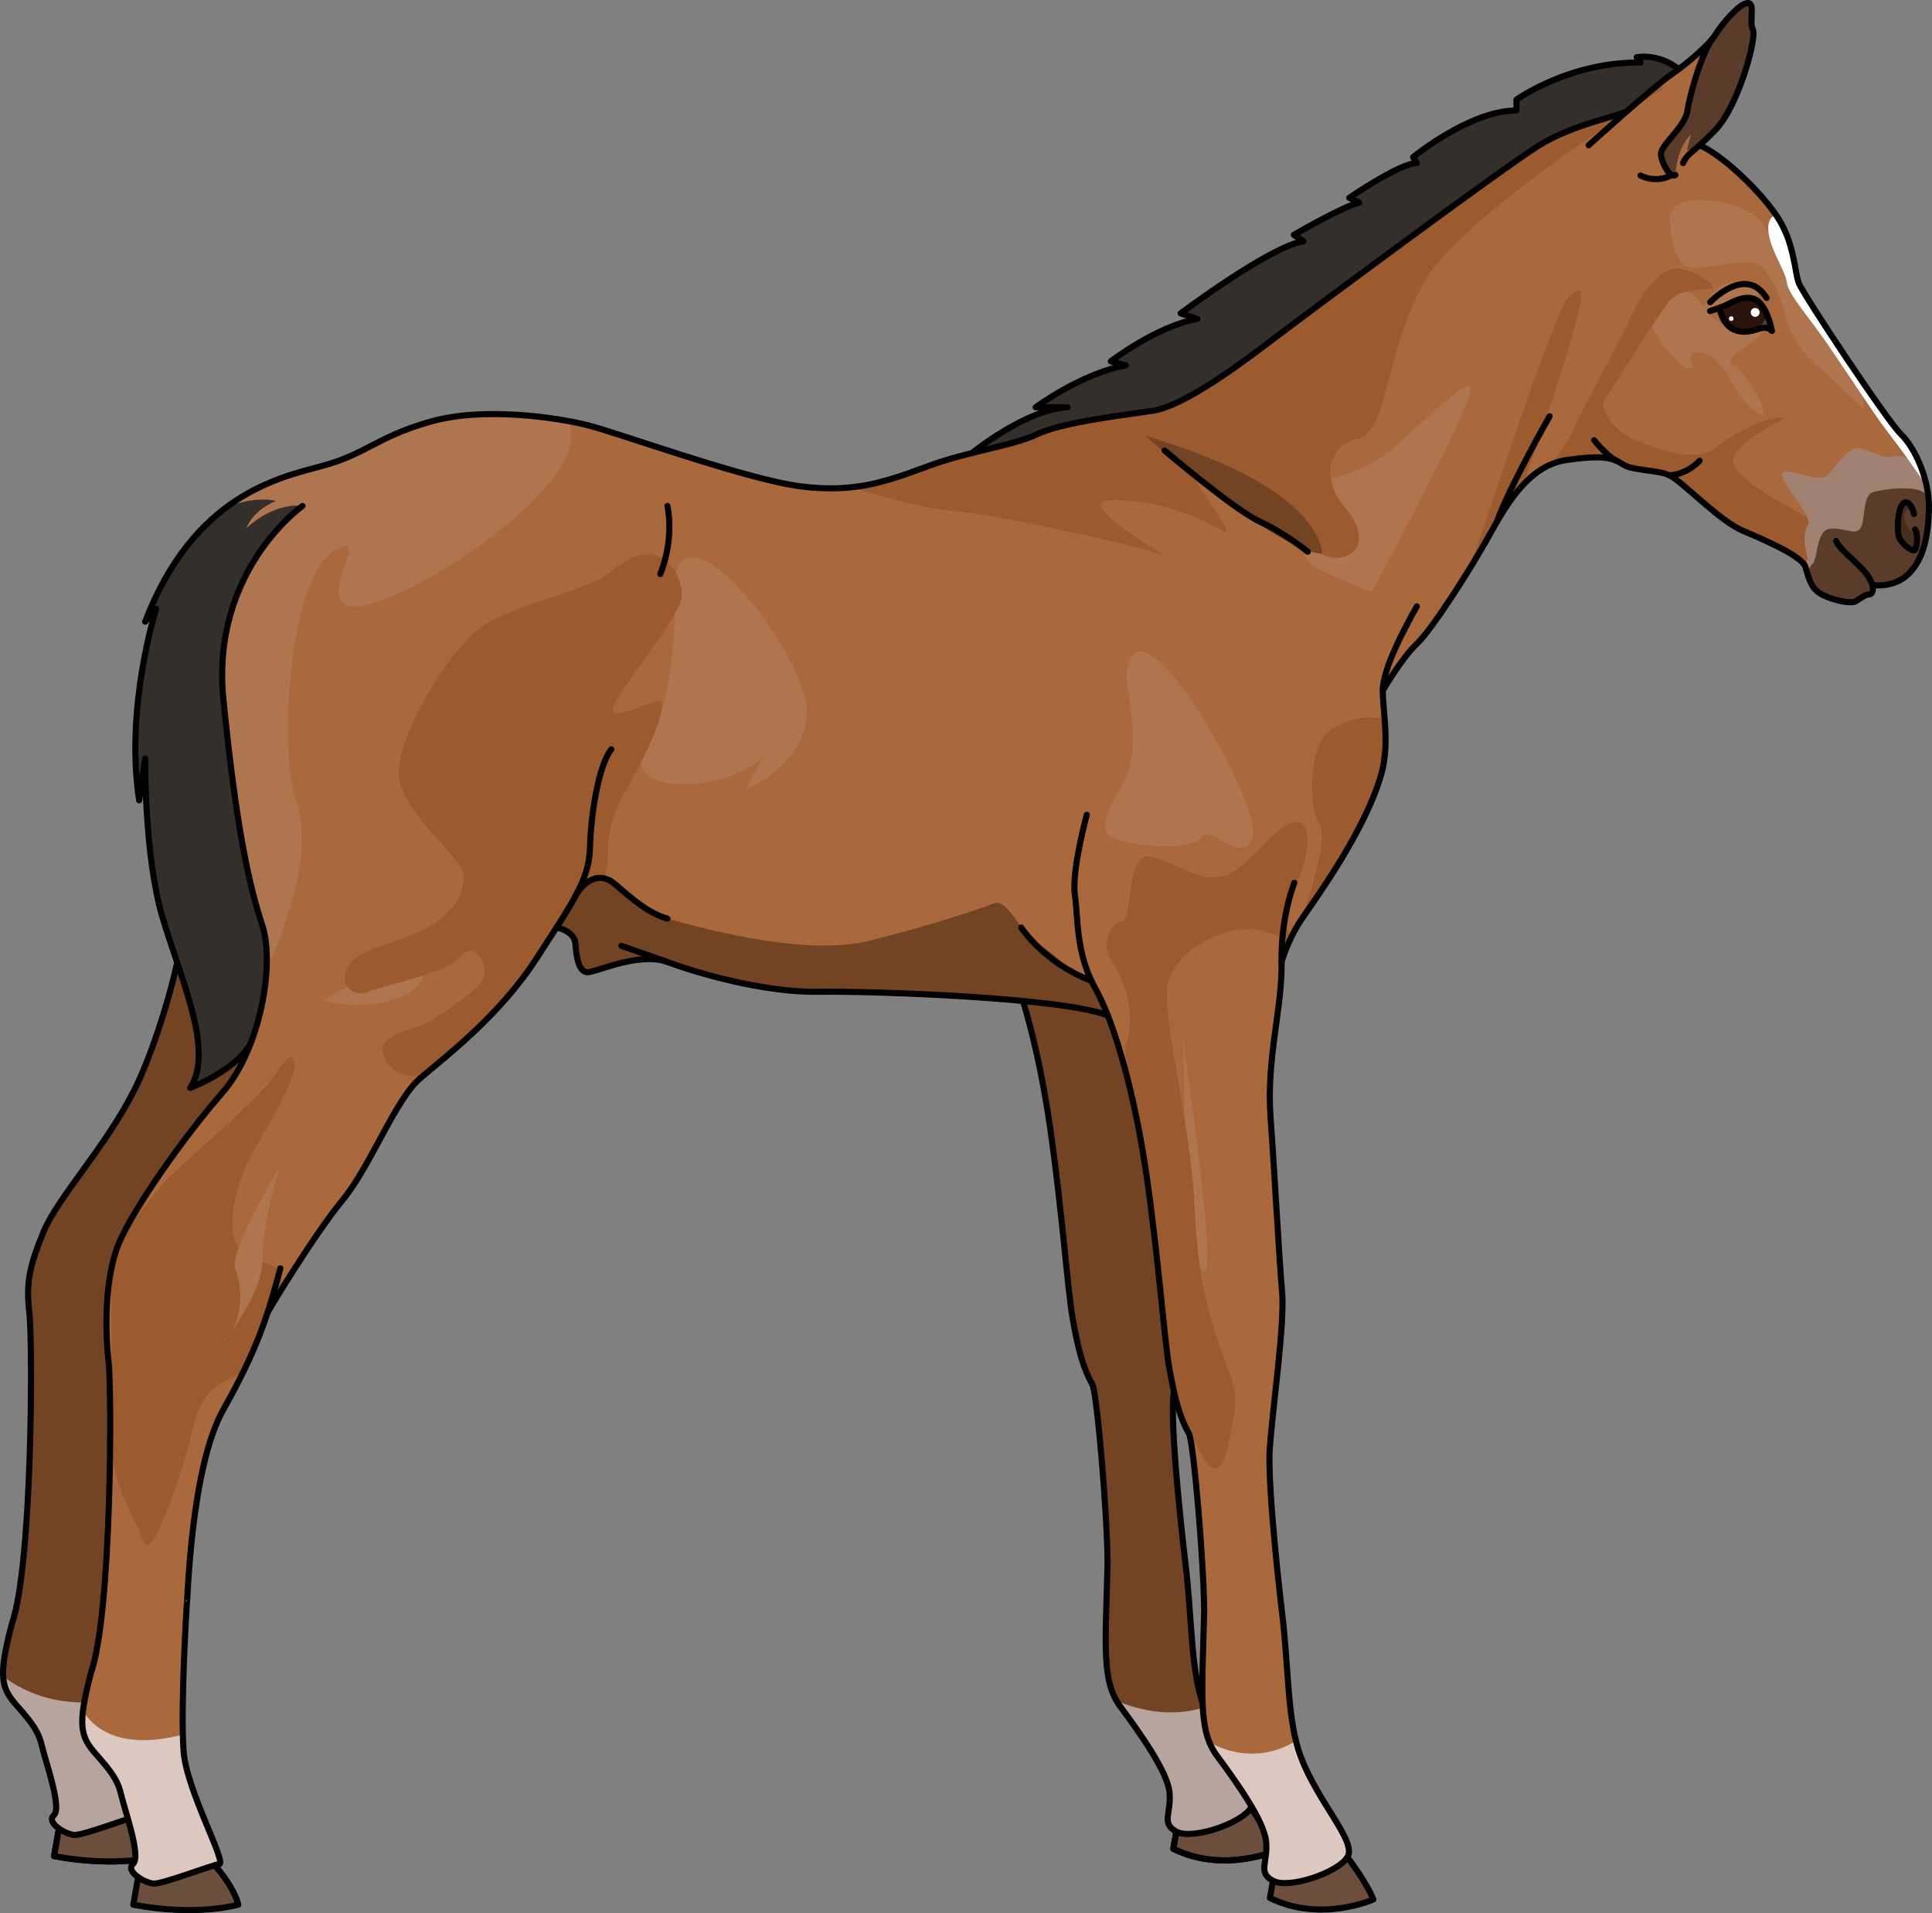 <?xml version="1.0" encoding="utf-8"?>
<!-- Generator: Adobe Illustrator 16.0.0, SVG Export Plug-In . SVG Version: 6.00 Build 0)  -->
<!DOCTYPE svg PUBLIC "-//W3C//DTD SVG 1.1//EN" "http://www.w3.org/Graphics/SVG/1.1/DTD/svg11.dtd">
<svg version="1.1" id="Layer_1" xmlns="http://www.w3.org/2000/svg" xmlns:xlink="http://www.w3.org/1999/xlink" x="0px" y="0px"
	 width="316.547px" height="313.405px" viewBox="0 0 316.547 313.405" enable-background="new 0 0 316.547 313.405"
	 xml:space="preserve">
<rect x="0" y="0" width="316.547" height="313.405" fill="#808080" stroke="none"/>
<g>
	<g>
		<g>
			<path fill="#724424" d="M29.037,157.685c-1.671,7.494-4.515,15.783-6.859,20.533c-4.71,9.541-12.664,17.839-15.033,23.553
				c-2.369,5.715-2.895,8.479-2.337,13.219c0.557,4.738,0.544,41.254-2.866,51.042c-2.276,8.673-1.748,10.476,0.818,13.379
				c2.566,2.904,3.565,4.249,4.134,6.706c0.569,2.455,3.281,10.025,1.94,11.242c-1.34,1.217,1.84,3.1,3.308,3.234
				c1.467,0.137,9.416-2.996,10.782-3.162c1.368-0.164-5.377-12.133-5.826-18.589c-0.522-7.519,0.531-23.993,0.531-23.993
				c0.14,0,0.558-22.299,5.993-31.916s7.248-15.192,9.338-23.136c0,0,15.623-24.416,14.551-43.532L29.037,157.685"/>
			<path fill="none" stroke="#000000" stroke-linecap="round" stroke-linejoin="round" stroke-miterlimit="10" d="M22.208,297.599
				c0,0,3.091,3.382,3.863,6.445c0,0-6.651,1.996-17.207,0.018l0.795-4.518"/>
			<path fill="#6B4E3B" stroke="#000000" stroke-linecap="round" stroke-linejoin="round" stroke-miterlimit="10" d="
				M22.208,297.599c0,0,3.091,3.382,3.863,6.445c0,0-6.651,1.996-17.207,0.018l0.795-4.518"/>
			<path fill="#B7A49E" d="M2.759,279.411c2.566,2.904,3.565,4.249,4.134,6.706c0.569,2.455,3.281,10.025,1.94,11.242
				c-1.34,1.217,1.84,3.1,3.308,3.234c1.467,0.137,9.416-2.996,10.782-3.162c1.368-0.164-5.377-12.133-5.826-18.589
				c-0.004-0.056-0.007-0.118-0.01-0.174c-8.093,1.05-13.588-1.775-16.564-4.034C0.646,276.677,1.422,277.898,2.759,279.411z"/>
			<path fill="none" stroke="#000000" stroke-linecap="round" stroke-linejoin="round" stroke-miterlimit="10" d="M29.037,157.685
				c-1.671,7.494-4.515,15.783-6.859,20.533c-4.71,9.541-12.664,17.839-15.033,23.553c-2.369,5.715-2.895,8.479-2.337,13.219
				c0.557,4.738,0.544,41.254-2.866,51.042c-2.276,8.673-1.748,10.476,0.818,13.379c2.566,2.904,3.565,4.249,4.134,6.706
				c0.569,2.455,3.281,10.025,1.94,11.242c-1.34,1.217,1.84,3.1,3.308,3.234c1.467,0.137,9.416-2.996,10.782-3.162
				c1.368-0.164-5.377-12.133-5.826-18.589c-0.522-7.519,0.531-23.993,0.531-23.993c0.14,0,0.558-22.299,5.993-31.916
				s7.248-15.192,9.338-23.136"/>
		</g>
		<g>
			<path fill="#6B4E3B" stroke="#000000" stroke-linecap="round" stroke-linejoin="round" stroke-miterlimit="10" d="
				M204.942,296.183c0,0,3.21,4.242,4.242,6.93c0,0-8.615,3.873-16.941-0.248l0.498-2.81"/>
			<path fill="#724424" d="M192.844,162.925c-0.469,3.762-0.812,7.736-0.505,11.98c0.696,9.617,1.415,23.375,1.894,28.621
				c0.477,5.246-1.57,19.184-2.011,25.734c-0.44,6.55,2.011,26.898,2.011,26.898c1.121,9.162,0.801,17.537,3.062,23.564
				c2.852,7.598,9.23,13.91,7.646,16.459c-1.586,2.551-9.619,5.275-12.201,3.872c-2.582-1.401-0.793-2.972-1.123-6.428
				c-0.329-3.456-5.027-9.952-8.068-14.078c-3.042-4.127-2.44-9.676-2.08-23.39c0-7.572-1.715-28.035-2.51-29.408
				c-1.533-2.647-2.369-5.992-3.205-10.731s-1.673-17.003-3.623-30.802c-1.301-9.189-3.218-17.513-5.301-23.736L192.844,162.925z"/>
			<path fill="#B7A49E" d="M191.618,293.627c0.33,3.456-1.459,5.026,1.123,6.428c2.582,1.403,10.615-1.321,12.201-3.872
				c1.584-2.549-4.795-8.861-7.646-16.459c-0.003-0.008-0.004-0.016-0.008-0.023c-5.299,1.664-10.437,0.54-14.334-1.066
				c0.182,0.313,0.377,0.619,0.596,0.915C186.59,283.675,191.289,290.171,191.618,293.627z"/>
			<path fill="none" stroke="#000000" stroke-linecap="round" stroke-linejoin="round" stroke-miterlimit="10" d="M192.844,162.925
				c-0.469,3.762-0.812,7.736-0.505,11.98c0.696,9.617,1.415,23.375,1.894,28.621c0.477,5.246-1.57,19.184-2.011,25.734
				c-0.44,6.55,2.011,26.898,2.011,26.898c1.121,9.162,0.801,17.537,3.062,23.564c2.852,7.598,9.23,13.91,7.646,16.459
				c-1.586,2.551-9.619,5.275-12.201,3.872c-2.582-1.401-0.793-2.972-1.123-6.428c-0.329-3.456-5.027-9.952-8.068-14.078
				c-3.042-4.127-2.44-9.676-2.08-23.39c0-7.572-1.715-28.035-2.51-29.408c-1.533-2.647-2.369-5.992-3.205-10.731
				s-1.673-17.003-3.623-30.802c-1.301-9.189-3.218-17.513-5.301-23.736L192.844,162.925z"/>
			<path fill="none" stroke="#000000" stroke-linecap="round" stroke-linejoin="round" stroke-miterlimit="10" d="M204.942,296.183
				c0,0,3.21,4.242,4.242,6.93c0,0-8.615,3.873-16.941-0.248l0.498-2.81"/>
		</g>
		<g>
			<g id="XMLID_15_">
				<g>
					<path fill="#AA693C" d="M245.279,85.445c-0.39,0.681-0.769,1.361-1.149,2.041c-3.065,5.574-9.477,15.61-11.985,17.973
						c-2.509,2.375-5.575,7.672-5.575,7.672c0,3.623,1.182,8.707-0.279,13.804c-2.652,9.187-10.592,20.069-12.967,23.548
						c-2.363,3.479-3.344,7.113-3.344,7.113c0.145,7.516-2.51,15.744-1.807,25.355c0.691,9.623,1.416,23.381,1.885,28.621
						c0.479,5.252-1.562,19.188-2.008,25.746c-0.436,6.545,2.008,26.893,2.008,26.893c1.125,9.166,0.803,17.539,3.066,23.56
						c2.854,7.604,9.231,13.916,7.648,16.47c-1.584,2.539-9.623,5.271-12.198,3.867c-2.587-1.404-0.803-2.977-1.126-6.434
						c-0.335-3.456-5.029-9.945-8.072-14.07c-3.045-4.125-2.441-9.679-2.074-23.393c0-7.57-1.718-28.03-2.51-29.413
						c-1.537-2.643-2.374-5.987-3.211-10.726c-0.836-4.74-1.672-17.004-3.623-30.797c-1.539-10.881-3.936-20.537-6.456-26.938
						c-7.526-2.933-38.422-4.013-47.476-3.868c-9.064,0.145-20.214-3.199-24.674-4.873c-4.46-1.672-11.429,1.528-12.957,1.674
						c-1.538,0.134-1.951-2.376-2.106-4.605c-0.146-2.141-2.877-2.677-3.1-2.722c-0.959,1.495-2.052,3.167-3.301,5.097
						c-6.132,9.478-15.053,16.166-19.089,19.646c-4.047,3.479-8.083,14.36-12.688,19.937c-4.449,5.396-11.696,17.281-12.265,18.396
						c-0.011,0.023-0.022,0.055-0.033,0.078c-1.561,4.74-3.568,9.365-7.214,15.799c-5.43,9.623-5.853,31.924-5.987,31.924
						c0,0-1.059,16.467-0.535,23.992c0.446,6.456,7.191,18.42,5.82,18.588c-0.156,0.021-0.402,0.077-0.714,0.167
						c-2.386,0.681-8.764,3.122-10.068,2.999c-0.669-0.055-1.684-0.49-2.476-1.048c-0.948-0.669-1.55-1.527-0.825-2.186
						c1.338-1.226-1.372-8.786-1.94-11.249c-0.568-2.453-1.572-3.803-4.136-6.701c-2.564-2.91-3.089-4.707-0.814-13.38
						c3.4-9.79,3.423-46.306,2.865-51.044c-0.558-4.74-0.703-13.514,1.673-19.234c2.364-5.719,10.726-17.561,16.937-24.674
						c1.907-2.175,3.457-4.984,4.627-8.027c-2.632,4.492-9.857,7.201-9.857,7.201c4.037-6.133-1.672-18.129-4.604-28.163
						c-2.921-10.035-2.787-25.78-2.787-25.78l-0.971,6.825c-2.375-15.321,2.788-31.354,2.788-31.354l-1.817,2.097
						c7.949-20.628,21.742-23.561,28.989-25.512s8.92-4.738,17.706-7.248c8.775-2.507,20.761-0.689,25.778,0.559
						c5.018,1.25,26.068,8.92,34.988,10.035c8.919,1.115,14.071-0.836,20.906-3.346c2.431-0.892,4.839-1.549,7.136-2.129
						c4.148-1.049,7.916-1.795,10.703-3.09c4.316-2.018,14.496-3.145,18.955-3.834c4.461-0.702,12.121-5.998,18.531-10.883
						c6.411-4.873,38.891-28.99,44.744-32.602c5.854-3.636,13.447-4.783,14.495-5.709l0.011,0.01
						c2.744-2.396,5.643-4.87,7.092-5.875c0.413-0.29,0.826-0.579,1.237-0.902c2.755-2.053,5.286-4.428,6.011-5.654
						c0.836-1.383,3.623-4.871,5.162-5.15c1.527-0.279,0.279,2.92,0.971,4.326c0.701,1.383-2.365,12.532-6.133,16.435
						c-1.104,1.149-1.94,1.929-2.599,2.521c3.624,1.526,9.712,7.246,12.633,11.562c2.933,4.315,2.933,9.199,3.624,11.005
						c0.702,1.817,14.361,22.445,16.736,24.752c2.374,2.298,4.727,7.582,4.593,12.332c-0.146,4.729-0.981,8.218-3.345,10.571
						c-2.375,2.364-5.842,1.827-5.842,1.827l-0.078,0.045c0.244,0.982-0.102,1.494-0.558,1.494c-0.624,0-1.472,0.691-2.163,1.115
						c-0.703,0.414-3.211,0-5.297-0.98c-2.096-0.982-2.375-2.787-2.932-4.595c-0.559-1.817-6.412-4.325-10.314-5.999
						c-3.902-1.671-9.89-8.082-11.986-9.053c-2.084-0.98-5.986-0.703-7.66-1.817c-0.334-0.224-0.668-0.413-1.035-0.579
						c-1.473-0.646-3.479-0.781-8.162-0.123C251.534,76.102,248.112,80.583,245.279,85.445z"/>
					<path fill="#352F2C" d="M159.28,74.207c0,0,8.809-7.191,15.621-7.482h-5.219c0,0,7.394-5.507,14.773-6.879l-2.463-0.646
						c0,0,7.537-5.799,14.193-6.958l-2.754-0.903c0,0,14.773-11.06,20.137-11.807l-1.595-1.049c0,0,7.962-4.639,10.715-5.285
						l-1.628-0.792c0,0,8.362-5.72,11.083-5.686l-0.624-0.981c0,0,9.277-7.615,16.947-7.648v-1.762c0,0,8.652-6.223,20.326-6.076
						l-0.635-0.87c0,0,3.5-0.736,6.89,1.94c-0.411,0.323-0.824,0.612-1.237,0.902c-1.449,1.005-4.348,3.479-7.092,5.875l-0.011-0.01
						c-1.048,0.926-8.642,2.073-14.495,5.709C246.36,27.41,213.88,51.527,207.469,56.4c-6.41,4.885-14.07,10.181-18.531,10.883
						c-4.459,0.689-14.639,1.816-18.955,3.834C167.196,72.412,163.428,73.158,159.28,74.207z"/>
					<path fill="#6B4E3B" d="M22.639,307.516c0.792,0.558,1.807,0.993,2.476,1.048c1.305,0.123,7.682-2.318,10.068-2.999
						c0,0,3.088,3.379,3.869,6.444c0,0-6.656,1.996-17.215,0.022L22.639,307.516z"/>
					<path fill="#6B4E3B" d="M220.772,304.24c0,0,3.211,4.236,4.236,6.924c0,0-8.607,3.867-16.937-0.247l0.502-2.81
						C211.149,309.511,219.188,306.779,220.772,304.24z"/>
				</g>
			</g>
		</g>
		<path fill="#AF754E" d="M225.867,75.22c-5.017,3.346-11.707,2.789-8.919,6.69c2.787,3.901-4.461,7.806-2.788,10.034
			c1.058,1.41,10.593,5.018,10.593,5.018s15.609-28.99,16.166-32.892C241.477,60.169,230.884,71.875,225.867,75.22z
			 M193.713,169.539c-0.054-0.59-0.113-1.012-0.182-1.217C193.532,168.322,193.598,168.761,193.713,169.539z M194.09,191.738
			c0,5.573-0.559,11.148,2.787,16.166c3.016,4.523-2.121-31.259-3.164-38.365C194.09,173.787,194.09,186.842,194.09,191.738z
			 M284.217,59.984c-1.672-0.93,0-1.857,1.486-2.973c1.488-1.115,3.16-2.045,3.16-3.16s-6.318,1.116-8.92-2.416
			c-0.188-0.252-0.41-0.604-0.669-0.988l8.659,1.732c0,0,2.045-4.46-2.416-5.761c-4.189-1.222-6.078,3.392-6.293,3.956
			c-0.763-1.129-1.823-2.521-3.184-2.655c-1.859-0.186-5.203,0.372-6.133,0.929c-0.93,0.559-0.557,3.16,0.93,5.389
			c1.486,2.23,4.273,6.32,5.945,6.32c1.674,0-1.486-2.604,1.488-2.604c2.973,0,4.645,3.533,5.76,5.39
			c1.115,1.857,3.346,4.829,4.646,4.646C289.979,67.603,285.891,60.912,284.217,59.984z M304.829,62.062
			c-4.536-6.639-9.688-14.6-10.111-15.697c-0.408-1.065-0.58-3.203-1.25-5.662c-2.304-1.493-4.262-3.012-4.789-4.134
			c-1.486-3.159-14.123-6.132-15.053-1.3c-0.111,0.576,0.186,8.36,3.531,8.547c3.344,0.187,8.547-1.486,10.777-0.557
			c2.23,0.929,4.461,7.061,4.646,8.734c0.186,1.672,2.414,5.76,5.389,8.176c2.974,2.416,7.434,6.875,7.434,6.875L304.829,62.062z
			 M22.922,115.391C22.724,115.471,22.718,115.73,22.922,115.391L22.922,115.391z M184.612,110.343
			c-0.313,2.825,2.788,11.707-0.557,17.839c-3.346,6.134-4.46,8.362-0.558,9.478s11.707,1.673,13.38-0.558
			c1.672-2.229,6.689,5.017,8.362,0S186.285,95.291,184.612,110.343z M53.044,163.863c6.69,2.229,17.282-0.559,16.167-5.019
			C68.097,154.384,53.044,163.863,53.044,163.863z M70.472,69.087c-8.786,2.51-10.459,5.297-17.706,7.248
			c-6.104,1.643-16.85,3.986-24.839,17.006c-2.931,17.191-4.532,21.257-5.005,22.05c0.307-0.126,1.076,0.189,2.248,3.871
			c3.902,12.266,9.478,47.944,9.478,47.944s8.362-2.787,12.265-16.725c0,0,4.46-11.707,1.672-18.954
			c-2.788-7.249-1.672-36.237,6.132-41.255c7.805-5.017-6.968,13.102,7.387,8.223c11.579-3.934,35.571-21.013,30.967-29.521
			C87.18,67.899,77.732,67.013,70.472,69.087z M110.466,95.291c0,0,1.115,17.282-4.46,26.76c-5.574,9.478,16.167,7.247,19.512,1.115
			l-3.345,6.132c0,0,10.035-3.903,10.035-12.821C132.208,107.556,112.139,81.353,110.466,95.291z"/>
		<g>
			<path fill="#352F2C" d="M49.56,82.886c0,0-4.359-0.809-9.201,3.646c0,0,0.969-2.905,4.842-4.454c0,0-3.029-0.969-8.05,0.989
				c-4.89,3.632-9.742,9.356-13.374,18.78l1.817-2.097c0,0-5.163,16.032-2.788,31.354l0.971-6.825c0,0-0.134,15.745,2.787,25.78
				c2.933,10.034,8.642,22.03,4.604,28.163c0,0,7.226-2.709,9.857-7.201c-0.263,0.682-0.551,1.348-0.852,2.002
				c3.352-7.275,4.423-16.537,2.806-21.426c-2.121-6.412-4.291-16.027-6.381-37.072C34.508,93.479,49.56,82.886,49.56,82.886z"/>
			<path fill="#352F2C" d="M36.398,179.048c-0.002,0.002-0.004,0.004-0.005,0.006h0.007c0.442-0.508,0.861-1.057,1.265-1.626
				C37.261,177.996,36.841,178.543,36.398,179.048z"/>
			<path fill="#352F2C" d="M38.01,176.91c0.273-0.408,0.54-0.825,0.795-1.26C38.55,176.083,38.283,176.501,38.01,176.91z"/>
			<path fill="#352F2C" d="M39.188,174.972c0.239-0.432,0.466-0.875,0.687-1.328C39.655,174.097,39.426,174.541,39.188,174.972z"/>
		</g>
		<path fill="#9B5B2F" d="M212.575,134.634c-3.108-0.26-7.77,7.512-11.915,8.807c-4.145,1.294-8.029-2.332-12.173-3.107
			c-4.145-0.777-2.851,10.619-4.663,10.619c-1.813,0-3.458,3.669-1.813,6.218c5.18,8.03,2.331,14.246,2.331,14.246
			s0.198,2.239,0.509,5.718c1.207,4.819,2.281,10.301,3.107,16.141c1.951,13.793,2.787,26.057,3.623,30.797
			c0.141,0.792,0.282,1.533,0.426,2.252c2.166,6.146,4.862,13.117,6.322,13.992c2.59,1.555,3.109-4.919,3.886-8.806
			s-0.776-6.216-2.071-10.103c-1.296-3.887-3.887-10.359-4.404-23.57c-0.518-13.212-5.439-31.602-4.403-36.523
			s6.993-8.549,12.174-9.066c3.194-0.318,5.992,1.036,7.67,2.121c0.114-0.255,0.236-0.52,0.368-0.79
			c-1.102-2.288-1.322-4.992,0.252-7.548C213.871,142.663,215.684,134.893,212.575,134.634z M301.407,92.224
			c-0.836-5.854-3.066-6.133-5.854-7.805c-2.787-1.673-9.756-5.018-11.43-8.084c-1.672-3.066,8.363-7.805,8.363-7.805
			c-2.23-0.836-8.642,2.51-11.707,5.018c-3.066,2.509-10.872-0.558-13.381-1.673c-2.508-1.114-5.574-4.739-4.459-6.41
			c1.115-1.674,8.92-14.218,10.592-16.169c1.672-1.95,4.738-1.671,6.689-1.95c1.952-0.279-3.344-3.624-5.854-3.346
			c-2.508,0.279-5.574,4.182-6.969,7.526c-1.393,3.346-9.197,17.283-9.756,19.234c-0.225,0.789-1.814,3.077-3.574,5.341
			c0.818-0.354,1.684-0.613,2.605-0.747c4.683-0.658,6.689-0.523,8.162,0.123c0.367,0.166,0.701,0.355,1.035,0.579
			c1.674,1.114,5.576,0.837,7.66,1.817c2.097,0.971,8.084,7.382,11.986,9.053c3.902,1.674,9.756,4.182,10.314,5.999
			c0.557,1.808,0.836,3.612,2.932,4.595c2.086,0.98,4.594,1.395,5.297,0.98c0.018-0.012,0.037-0.024,0.057-0.036
			C302.875,96.715,301.741,94.562,301.407,92.224z M100.152,93.619c-3.768,3.265-16.447,5.297-21.742,9.478
			c-5.297,4.181-12.823,16.724-13.102,23.136c-0.279,6.41,10.314,13.937,10.592,17.002c0.279,3.066-1.394,5.854-5.296,8.363
			c-3.902,2.51-11.429,3.625-13.38,6.411c-1.951,2.786,0.279,5.575,3.066,4.46c2.788-1.115,13.102-3.065,15.332-5.854
			c2.23-2.786,4.459,1.674,3.624,3.624c-0.836,1.951-6.69,5.854-9.199,7.248c-2.509,1.394-8.362,1.951-7.247,5.297
			c0.913,2.737,3.152,3.771,6.528,3.453c4.241-3.59,12.676-10.107,18.56-19.197c1.249-1.93,2.341-3.602,3.301-5.097
			c0.223,0.045,2.954,0.581,3.1,2.722c0.014,0.193,0.032,0.39,0.05,0.586c2.351-4.938,5.257-11.906,5.257-14.523
			c0-3.624,0.278-6.689,3.066-11.429s7.805-15.331,5.017-14.495c-2.787,0.838-7.805,3.346-7.247,1.115s10.313-14.216,11.15-17.561
			C112.417,95.011,108.515,86.371,100.152,93.619z M48.305,174.175c-0.279-2.229-1.997-0.162-3.066,1.673
			c-1.951,3.345-15.61,15.052-17.561,17.003c-1.546,1.547-6.058,7.283-8.146,10.713c-0.021,0.049-0.05,0.108-0.071,0.158
			c-0.479,1.154-0.852,2.438-1.144,3.783c-0.263,6.252,0.162,25.357,0.162,30.225c0,5.574,3.624,10.871,5.018,14.773
			s6.69-12.266,8.083-18.397c1.394-6.132,3.903-7.247,6.969-8.642c0.496-0.225,0.999-0.609,1.498-1.098
			c1.627-3.362,2.785-6.295,3.765-9.271c0.011-0.023,0.022-0.055,0.033-0.078c0.179-0.35,1.015-1.76,2.214-3.695
			c0.005-0.024,0.011-0.049,0.016-0.072c1.115-5.854-5.018-3.066-7.247-7.248c-2.23-4.182,0.836-12.543,3.066-16.167
			C44.124,184.21,48.584,176.405,48.305,174.175z M225.309,117.591c-2.787-0.279-7.248,0.835-8.92,3.901
			c-1.673,3.065-1.951,10.593-0.279,13.38s-1.672,11.707-2.508,14.773c-0.055,0.197-0.091,0.396-0.115,0.598
			c2.545-3.698,10.204-14.309,12.803-23.31c0.971-3.384,0.775-6.75,0.534-9.699C226.352,117.507,225.846,117.644,225.309,117.591z
			 M258.758,47.625c-2.23,0-3.346,4.181-5.296,8.919c-1.952,4.74-10.035,28.712-11.708,33.729
			c-0.815,2.449-3.355,6.486-5.809,10.338c2.82-4.055,6.201-9.52,8.184-13.125c0.381-0.68,0.76-1.36,1.149-2.041
			c1.269-2.178,2.659-4.276,4.267-6.002C251.944,72.435,260.764,47.625,258.758,47.625z M272.696,14.455
			c0,0-0.465-0.145-1.255-0.387c-1.405,1.158-3.087,2.605-4.722,4.031l-0.011-0.01c-1.048,0.926-8.642,2.073-14.495,5.709
			C246.36,27.41,213.88,51.527,207.469,56.4c-6.41,4.885-14.07,10.181-18.531,10.883c-4.459,0.689-14.639,1.816-18.955,3.834
			c-2.787,1.295-6.555,2.041-10.703,3.09c-2.296,0.58-4.705,1.237-7.136,2.129c-4.459,1.637-8.208,3.029-12.747,3.496
			c6.98,2.029,12.949,3.571,15.668,3.751c8.362,0.559,32.334,6.134,35.121,7.248c2.789,1.114-15.609-8.92-7.805-8.92
			s13.938,2.787,17.84,5.017c3.902,2.23-8.361-11.707-4.459-11.148c3.902,0.557,18.396,15.609,22.856,15.609
			s5.575-3.902,1.673-8.362s-2.787-10.035,2.23-11.15c5.018-1.114,4.459-15.052,11.149-26.201
			C240.362,34.524,272.696,14.455,272.696,14.455z"/>
		<path fill="#DDC8BF" d="M19.874,294.082c0.569,2.463,3.278,10.023,1.94,11.249c-0.725,0.658-0.123,1.517,0.825,2.186
			c0.792,0.558,1.807,0.993,2.476,1.048c1.305,0.123,7.682-2.318,10.068-2.999c0.312-0.09,0.558-0.146,0.714-0.167
			c1.371-0.168-5.375-12.132-5.82-18.588c-0.056-0.792-0.093-1.689-0.115-2.652c-10.319,2.647-14.633-1.07-16.363-3.869
			c-0.43,3.594,0.365,5.078,2.14,7.092C18.301,290.279,19.306,291.628,19.874,294.082z"/>
		<path fill="#DDC8BF" d="M208.574,308.107c2.575,1.404,10.614-1.328,12.198-3.867c1.583-2.554-4.795-8.865-7.648-16.47
			c-0.307-0.817-0.561-1.685-0.782-2.584c-5.717,3.438-10.911,1.99-14.166,0.266c0.317,0.771,0.706,1.483,1.2,2.151
			c3.043,4.125,7.737,10.614,8.072,14.07C207.771,305.13,205.987,306.703,208.574,308.107z"/>
		<path fill="#AF754E" d="M45.797,191.179c0,0-8.362,13.938-7.247,16.725c1.115,2.787,1.672,8.361-2.229,12.266
			c0,0,6.689-7.806,6.689-13.938C43.01,200.099,45.797,191.179,45.797,191.179z"/>
		<g>
			<path fill="#2A120D" d="M288.384,49.655c0.435,0.479,0.78,1.081,1.048,1.683c-0.045,2.476-3.055,2.955-3.434,3h-0.012
				c-1.639,0.078-3.512-0.592-4.281-3.903c0.557-0.222,1.192-0.479,1.762-0.779C284.905,48.908,287.024,48.15,288.384,49.655z"/>
			<path fill="#444444" d="M285.999,54.337c0.379-0.045,3.389-0.524,3.434-3c0.58,1.283,0.803,2.555,0.803,2.555
				s0.234,0.502,0,0.268c0,0-0.479-0.815-2.119-0.268C287.57,54.07,286.823,54.292,285.999,54.337z"/>
			<circle fill="#FFFFFF" cx="287.573" cy="51.177" r="0.727"/>
			<circle fill="#FFFFFF" cx="283.655" cy="52.196" r="0.379"/>
		</g>
		<path fill="#724424" d="M187.659,71.406c0,0,21.702,19.139,28.936,19.29C216.594,90.696,217.348,80.148,187.659,71.406z"/>
		<path fill="#724424" d="M178.827,160.689c-4.342-1.745-5.125-3.934-8.438-5.827s-5.207-7.81-7.572-6.862
			c-2.367,0.945-10.887,3.785-20.59,6.152c-9.703,2.366-24.849-1.421-32.876-3.67c-2.931-0.82-5.296-2.787-8.501-5.574
			c-3.206-2.789-5.782,0.525-6.566,1.878c-1.266,2.185-2.03,3.937-2.485,5.319c0.877,0.279,2.382,0.982,2.489,2.559
			c0.156,2.229,0.568,4.739,2.106,4.605c1.528-0.146,8.497-3.346,12.957-1.674c4.46,1.674,15.61,5.018,24.674,4.873
			c8.986-0.145,39.479,0.92,47.292,3.805C180.67,164.026,178.827,160.689,178.827,160.689z"/>
		<path fill="#5B3C2A" d="M278.989,24.047c-0.18-0.09-0.359-0.179-0.528-0.249c0.658-0.592,1.495-1.371,2.599-2.521
			c3.768-3.902,6.834-15.052,6.133-16.435c-0.691-1.406,0.557-4.605-0.971-4.326c-1.539,0.279-4.326,3.768-5.162,5.15
			c-0.107,0.182-0.268,0.396-0.449,0.625v0.007c-1.938,2.664-3.732,9.271-4.15,11.918s-4.46,5.575-4.32,7.107
			c0.139,1.534,1.533,3.903,2.369,3.346c0,0,0.078-4.2,2.559-6.681l-0.689,2.617C276.377,24.607,277.482,24.478,278.989,24.047z"/>
		<path fill="#A08172" d="M298.764,97.521c2.086,0.98,4.594,1.395,5.297,0.98c0.691-0.424,1.539-1.115,2.163-1.115
			c0.456,0,0.802-0.512,0.558-1.494l0.078-0.045c0,0,3.467,0.537,5.842-1.827c2.363-2.354,3.199-5.843,3.345-10.571
			c0.055-1.926-0.306-3.938-0.903-5.805c-1.738-2.651-3.633-3.207-4.973-2.843c-1.459,0.397-3.184-0.796-5.306-1.325
			c-2.123-0.531-3.979,3.051-5.438,4.376c-1.459,1.327-5.306-0.928-7.163-0.53c-1.856,0.398,4.908,7.295,3.979,8.622
			c-0.93,1.326-0.53,3.979-0.133,5.175c0.148,0.443-0.09,0.945-0.475,1.418c0.088,0.131,0.158,0.264,0.197,0.39
			C296.389,94.734,296.668,96.539,298.764,97.521z"/>
		<path fill="#5B3C2A" d="M312.702,94.02c2.363-2.354,3.199-5.843,3.345-10.571c0.013-0.48-0.005-0.968-0.039-1.455
			c-0.227-0.609-0.45-1.045-0.663-1.223c-1.592-1.328-6.766-0.664-8.49-0.133c-1.725,0.532-1.193,4.511-1.989,5.836
			c-0.796,1.328-2.388,0-4.908,0.135c-2.521,0.131-1.989,4.906-3.051,5.836c-0.376,0.328-0.583,1.01-0.685,1.791
			c0.412,1.329,0.959,2.543,2.543,3.285c2.086,0.98,4.594,1.395,5.297,0.98c0.691-0.424,1.539-1.115,2.163-1.115
			c0.456,0,0.802-0.512,0.558-1.494l0.078-0.045C306.86,95.847,310.327,96.384,312.702,94.02z"/>
		<path fill="#492E20" d="M313.598,84.207c0.844,0.779-1.074-2.582-1.881-1.615c-0.807,0.969-0.969,4.518-0.539,5.486
			c0.431,0.968,1.722,2.043,2.367,2.096c0.645,0.054,0.752-2.955,0.215-3.44c0,0-0.162,0.914-0.646,0.323
			c-0.482-0.592-1.26-1.875-1.1-2.52C312.176,83.892,312.147,82.863,313.598,84.207z"/>
		<path fill="#FFFFFF" d="M315.692,79.718c-0.732-3.553-2.479-6.896-4.238-8.602c-2.375-2.307-16.034-22.935-16.736-24.752
			c-0.691-1.806-0.691-6.689-3.624-11.005c-0.029-0.043-0.063-0.089-0.094-0.133c-0.708,0.171-1.239,0.767-1.28,2.005
			c-0.105,3.145,2.828,7.021,3.038,9.012s3.772,5.869,6.917,10.479c3.143,4.609,7.857,11.84,9.85,14.355
			C311.043,72.999,313.844,76.872,315.692,79.718z"/>
		<g>
			<g>
				<path fill="none" stroke="#000000" stroke-linecap="round" stroke-linejoin="round" stroke-miterlimit="10" d="M226.563,113.13
					c0,0,3.066-5.297,5.576-7.666c2.508-2.368,8.92-12.404,11.985-17.979c3.066-5.575,6.69-11.289,12.544-12.126
					c5.854-0.836,7.525-0.417,9.198,0.697s5.575,0.837,7.665,1.812c2.092,0.977,8.084,7.388,11.986,9.059
					c3.902,1.674,9.756,4.182,10.314,5.994c0.557,1.812,0.836,3.623,2.926,4.6c2.092,0.975,4.6,1.395,5.297,0.975
					c0.697-0.418,1.539-1.115,2.164-1.115c0.623,0,1.048-0.975,0-2.786c-1.049-1.812-5.091-4.739-5.369-5.993"/>
				<path fill="none" stroke="#000000" stroke-linecap="round" stroke-linejoin="round" stroke-miterlimit="10" d="M306.856,95.847
					c0,0,3.471,0.534,5.84-1.823s3.205-5.841,3.346-10.58c0.139-4.739-2.218-10.023-4.594-12.329
					c-2.375-2.305-16.033-22.933-16.73-24.744s-0.697-6.689-3.624-11.011c-2.927-4.319-9.009-10.035-12.632-11.567"/>
				<path fill="none" stroke="#000000" stroke-linecap="round" stroke-linejoin="round" stroke-miterlimit="10" d="M260.292,23.792
					c0,0,10.314-9.338,13.52-11.568c3.205-2.229,6.411-5.156,7.248-6.551c0.836-1.393,3.623-4.877,5.156-5.156
					s0.279,2.926,0.977,4.32c0.695,1.395-2.371,12.544-6.133,16.445c-3.764,3.902-4.461,3.625-5.297,5.437"/>
				<path fill="none" stroke="#000000" stroke-linecap="round" stroke-linejoin="round" stroke-miterlimit="10" d="M274.508,28.67
					c-0.836,0.558-2.23-1.812-2.369-3.346c-0.14-1.532,3.902-4.46,4.32-7.107s2.213-9.254,4.15-11.918"/>
				<path fill="none" stroke="#000000" stroke-linecap="round" stroke-linejoin="round" stroke-miterlimit="10" d="M268.793,28.752
					c0,0,2.329,1.337,4.997,0"/>
				<path fill="none" stroke="#000000" stroke-linecap="round" stroke-linejoin="round" stroke-miterlimit="10" d="M266.709,18.093
					c-1.052,0.919-8.647,2.075-14.501,5.699c-5.854,3.623-38.328,27.734-44.739,32.613c-6.41,4.879-14.076,10.175-18.536,10.871
					c-4.46,0.695-14.634,1.822-18.954,3.838s-11.011,2.713-17.84,5.221c-6.829,2.51-11.986,4.461-20.906,3.346
					c-8.92-1.115-29.965-8.781-34.983-10.035s-17.003-3.065-25.784-0.559c-8.78,2.51-10.453,5.297-17.7,7.248
					s-21.045,4.879-28.989,25.506l1.812-2.091c0,0-5.157,16.028-2.788,31.359l0.976-6.831c0,0-0.14,15.75,2.787,25.785
					c2.927,10.035,8.642,22.021,4.6,28.154c0,0,7.233-2.705,9.866-7.197"/>
				<path fill="none" stroke="#000000" stroke-linecap="round" stroke-linejoin="round" stroke-miterlimit="10" d="M43.812,215.094
					c0.137-0.418,7.699-12.904,12.299-18.479c4.599-5.576,8.641-16.445,12.683-19.931c4.041-3.483,12.961-10.174,19.094-19.651
					s8.641-12.963,8.78-18.258c0.14-5.297,1.394-13.381,3.484-16.027"/>
				<path fill="none" stroke="#000000" stroke-linecap="round" stroke-linejoin="round" stroke-miterlimit="10" d="M94.284,146.786
					c0.71-1.393,3.36-4.667,6.566-1.878c3.206,2.787,5.574,4.738,8.501,5.574"/>
				<path fill="none" stroke="#000000" stroke-linecap="round" stroke-linejoin="round" stroke-miterlimit="10" d="M91.181,151.943
					c0,0,2.948,0.49,3.103,2.721c0.154,2.229,0.573,4.739,2.106,4.6c1.533-0.14,8.501-3.346,12.961-1.673s15.61,5.017,24.669,4.878
					c9.059-0.139,39.949,0.94,47.476,3.868"/>
				<path fill="none" stroke="#000000" stroke-linecap="round" stroke-linejoin="round" stroke-miterlimit="10" d="M101.817,154.943
					c0,0,5.121,1.805,7.534,2.647"/>
				<path fill="none" stroke="#000000" stroke-linecap="round" stroke-linejoin="round" stroke-miterlimit="10" d="M167.331,151.943
					c0,0,3.619,5.713,11.496,8.746"/>
				<path fill="none" stroke="#000000" stroke-linecap="round" stroke-linejoin="round" stroke-miterlimit="10" d="M212.069,144.628
					c0,0-2.23,5.436-2.09,12.962c0.139,7.525-2.51,15.749-1.812,25.366s1.415,23.375,1.893,28.621
					c0.477,5.246-1.568,19.183-2.01,25.734c-0.44,6.551,2.01,26.898,2.01,26.898c1.123,9.162,0.801,17.537,3.062,23.564
					c2.852,7.598,9.232,13.911,7.646,16.459c-1.585,2.551-9.617,5.275-12.199,3.873c-2.583-1.402-0.793-2.973-1.123-6.429
					c-0.33-3.455-5.028-9.952-8.07-14.077c-3.041-4.128-2.439-9.677-2.08-23.391c0-7.572-1.714-28.035-2.508-29.407
					c-1.533-2.648-2.37-5.993-3.207-10.731c-0.836-4.74-1.672-17.004-3.623-30.803c-1.951-13.797-5.297-25.644-8.502-31.359
					c-3.205-5.713-2.787-11.428-3.346-15.33c-0.557-3.902,1.952-13.102,1.952-13.102"/>
				<path fill="none" stroke="#000000" stroke-linecap="round" stroke-linejoin="round" stroke-miterlimit="10" d="M209.979,157.59
					c0,0,0.975-3.624,3.344-7.108c2.37-3.484,10.314-14.355,12.963-23.553c1.465-5.092,0.277-10.176,0.277-13.799
					c0-3.624,3.625-10.312,5.576-13.799"/>
				<path fill="none" stroke="#000000" stroke-linecap="round" stroke-linejoin="round" stroke-miterlimit="10" d="M220.768,304.234
					c0,0,3.211,4.242,4.244,6.93c0,0-8.615,3.873-16.943-0.248l0.5-2.809"/>
				<path fill="none" stroke="#000000" stroke-linecap="round" stroke-linejoin="round" stroke-miterlimit="10" d="M49.56,82.886
					c0,0-15.052,10.593-12.961,31.639c2.091,21.045,4.261,30.66,6.381,37.072c2.121,6.411-0.369,20.35-6.58,27.457
					c-6.212,7.107-14.574,18.955-16.944,24.668c-2.37,5.715-2.23,14.494-1.673,19.234c0.558,4.738,0.545,41.254-2.865,51.043
					c-2.275,8.674-1.748,10.476,0.819,13.379c2.566,2.904,3.565,4.248,4.134,6.705c0.568,2.455,3.28,10.025,1.94,11.242
					s1.839,3.1,3.307,3.236c1.467,0.135,9.416-2.998,10.782-3.164c1.367-0.164-5.377-12.134-5.826-18.589
					c-0.522-7.519,0.532-23.991,0.532-23.991c0.14,0,0.558-22.301,5.993-31.918c5.436-9.617,7.248-15.19,9.338-23.137"/>
				<path fill="none" stroke="#000000" stroke-linecap="round" stroke-linejoin="round" stroke-miterlimit="10" d="M35.184,305.565
					c0,0,3.092,3.384,3.864,6.448c0,0-6.651,1.996-17.207,0.015l0.794-4.516"/>
				<path fill="none" stroke="#000000" stroke-linecap="round" stroke-linejoin="round" stroke-miterlimit="10" d="M253.892,68.187
					c0,0-6.69,11.753-8.614,17.256"/>
				<path fill="none" stroke="#000000" stroke-linecap="round" stroke-linejoin="round" stroke-miterlimit="10" d="M261.198,72.122
					c0,0,1.918,2.44,3.636,3.358"/>
				<path fill="none" stroke="#000000" stroke-linecap="round" stroke-linejoin="round" stroke-miterlimit="10" d="M273.532,77.869
					c0,0,2.663-0.013,4.93-2.389"/>
				<path fill="none" stroke="#000000" stroke-linecap="round" stroke-linejoin="round" stroke-miterlimit="10" d="M190.807,73.8
					c0,0,11.522,9.795,15.598,11.643c4.074,1.85,7.867,4.941,7.867,4.941"/>
				<path fill="none" stroke="#000000" stroke-linecap="round" stroke-linejoin="round" stroke-miterlimit="10" d="M109.351,82.886
					c0,0,1.231,5.08-1.157,11.138"/>
				<path fill="none" stroke="#000000" stroke-linecap="round" stroke-linejoin="round" stroke-miterlimit="10" d="M280.192,50.953
					c0,0,1.844-0.547,3.277-1.298c1.434-0.752,3.551-1.503,4.918,0c1.365,1.503,1.844,4.233,1.844,4.233s0.235,0.502,0,0.273
					c0,0-0.479-0.82-2.117-0.273s-5.259,1.503-6.41-3.456"/>
				<path fill="none" stroke="#000000" stroke-linecap="round" stroke-linejoin="round" stroke-miterlimit="10" d="M159.282,74.205
					c0,0,8.811-7.189,15.617-7.479h-5.213c0,0,7.385-5.506,14.771-6.881l-2.462-0.65c0,0,7.531-5.791,14.192-6.95l-2.751-0.907
					c0,0,14.771-11.059,20.129-11.811l-1.592-1.049c0,0,7.965-4.64,10.716-5.284l-1.63-0.791c0,0,8.364-5.72,11.08-5.684
					l-0.616-0.978c0,0,9.269-7.622,16.943-7.648v-1.766c0,0,8.65-6.227,20.327-6.082l-0.632-0.869c0,0,3.501-0.736,6.892,1.949"/>
			</g>
			<path fill="none" stroke="#000000" stroke-linecap="round" stroke-linejoin="round" stroke-miterlimit="10" d="M313.598,84.207
				c-0.215-1.129-1.074-2.582-1.881-1.615c-0.807,0.969-0.969,4.518-0.539,5.486c0.431,0.968,1.722,2.043,2.367,2.096
				c0.645,0.054,0.752-2.955,0.215-3.44"/>
		</g>
	</g>
	<path fill="none" stroke="#000000" stroke-linecap="round" stroke-linejoin="round" stroke-miterlimit="10" d="M280.204,49.506
		c0,0,5.822-6.209,9.236-0.698"/>
</g>
</svg>
